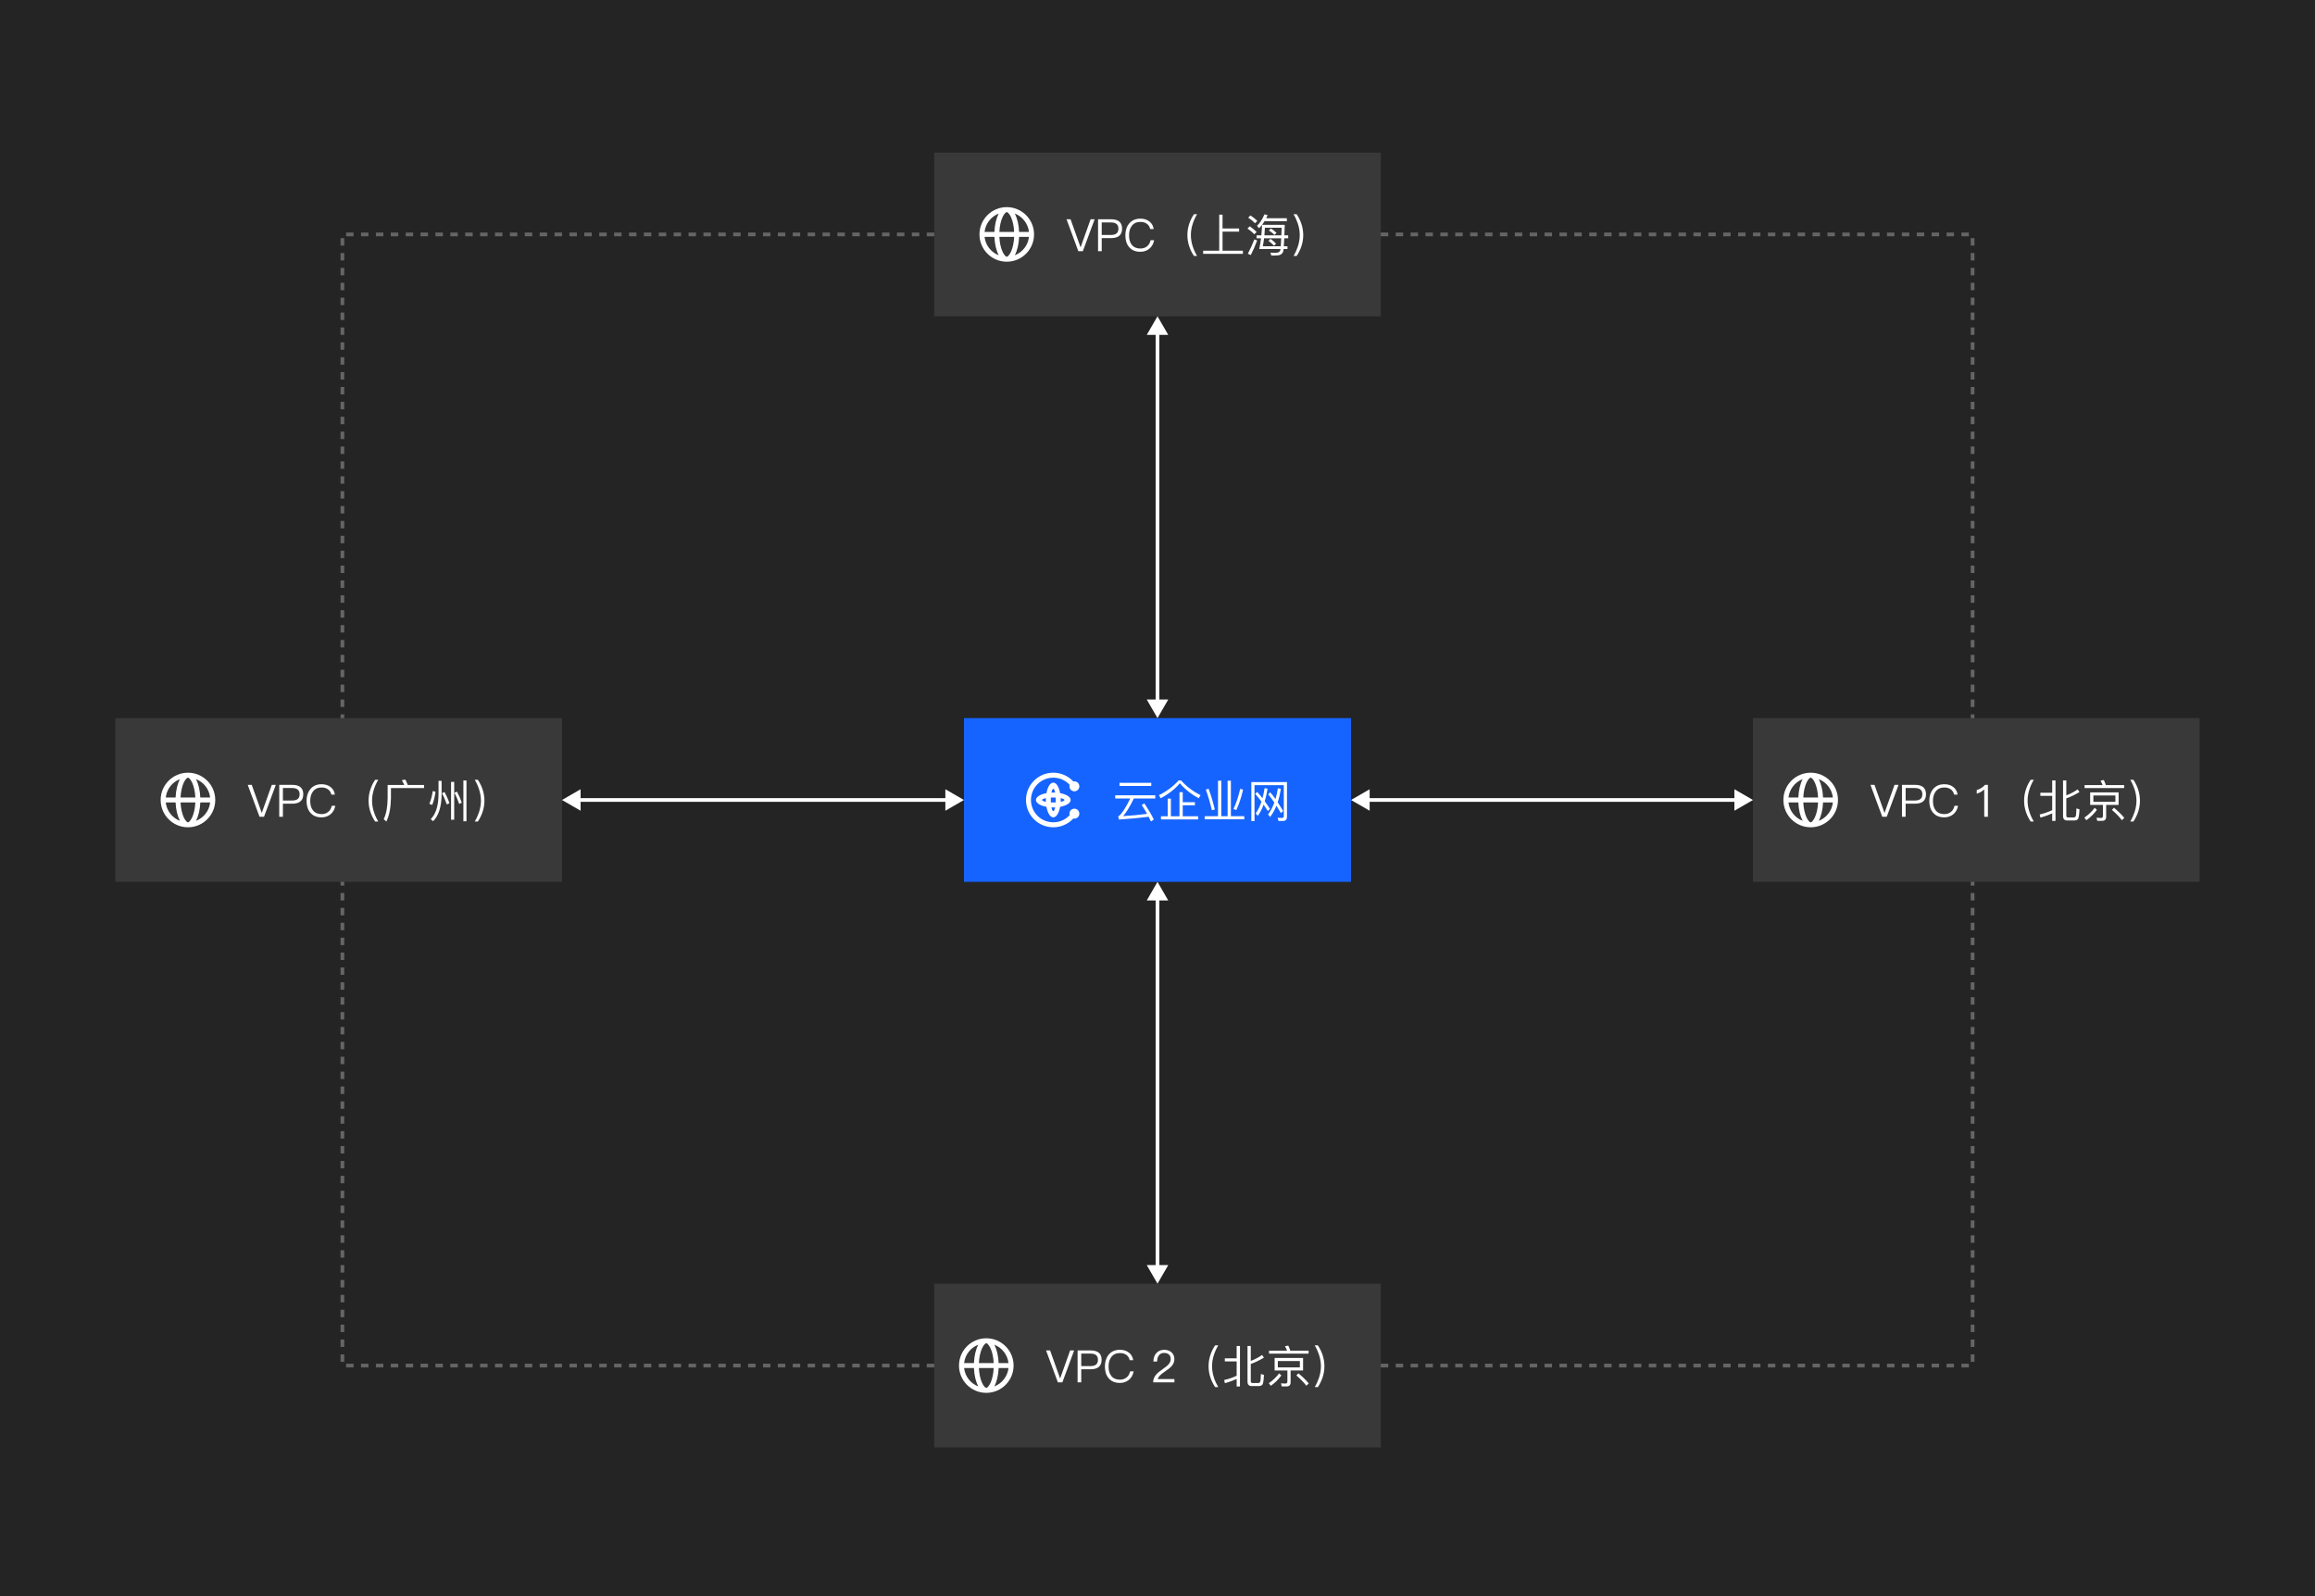 <svg width="622" height="429" viewBox="0 0 622 429" fill="none" xmlns="http://www.w3.org/2000/svg">
<rect width="622" height="429" fill="#242424"/>
<path d="M251 63H92V193" stroke="white" stroke-opacity="0.3" stroke-dasharray="2 2"/>
<path d="M251 367H92V237" stroke="white" stroke-opacity="0.3" stroke-dasharray="2 2"/>
<path d="M371 63H530V193" stroke="white" stroke-opacity="0.3" stroke-dasharray="2 2"/>
<path d="M371 367H530V237" stroke="white" stroke-opacity="0.3" stroke-dasharray="2 2"/>
<g filter="url(#filter0_b_6802_6782)">
<rect width="120" height="44" transform="translate(31 193)" fill="white" fill-opacity="0.1"/>
<path fill-rule="evenodd" clip-rule="evenodd" d="M43.166 215C43.166 210.95 46.449 207.667 50.499 207.667C54.549 207.667 57.833 210.95 57.833 215C57.833 219.01 54.615 222.268 50.621 222.333L50.499 222.334C46.449 222.334 43.166 219.05 43.166 215ZM52.485 215.667H48.515C48.584 217.2 48.887 218.6 49.357 219.634C49.593 220.153 49.856 220.544 50.111 220.781C50.27 220.929 50.388 220.989 50.475 220.999L50.5 221C50.589 221 50.715 220.944 50.889 220.781C51.144 220.544 51.407 220.153 51.643 219.634C52.113 218.6 52.417 217.2 52.485 215.667ZM48.312 220.533L48.349 220.603C46.296 219.815 44.787 217.931 44.536 215.667L47.18 215.667C47.26 217.605 47.682 219.326 48.312 220.533ZM56.464 215.667L53.82 215.667C53.739 217.643 53.302 219.393 52.651 220.603C54.704 219.815 56.213 217.931 56.464 215.667ZM52.688 209.467L52.651 209.397C54.704 210.186 56.213 212.07 56.463 214.334L53.82 214.334C53.74 212.396 53.318 210.675 52.688 209.467ZM48.349 209.397L48.309 209.413C46.277 210.21 44.785 212.085 44.536 214.334L47.18 214.334C47.261 212.358 47.698 210.608 48.349 209.397ZM50.111 209.219C50.286 209.057 50.411 209 50.5 209L50.525 209.002C50.612 209.011 50.73 209.072 50.889 209.219C51.144 209.457 51.407 209.848 51.643 210.367C52.113 211.401 52.417 212.801 52.485 214.334H48.515C48.584 212.801 48.887 211.401 49.357 210.367C49.593 209.848 49.856 209.457 50.111 209.219Z" fill="white"/>
<path d="M66.56 210.932L69.728 219.5H70.94L74.108 210.932H73.028L70.352 218.432H70.316L67.64 210.932H66.56ZM75.028 210.932V219.5H76.012V215.996H78.52C80.488 215.996 81.484 215.144 81.484 213.452C81.484 211.772 80.5 210.932 78.532 210.932H75.028ZM76.012 211.784H78.472C79.156 211.784 79.66 211.916 79.996 212.204C80.332 212.456 80.5 212.876 80.5 213.452C80.5 214.028 80.332 214.448 80.008 214.724C79.672 215 79.168 215.144 78.472 215.144H76.012V211.784ZM86.423 210.764C85.103 210.764 84.071 211.208 83.351 212.12C82.691 212.936 82.367 213.98 82.367 215.252C82.367 216.524 82.679 217.556 83.327 218.348C84.035 219.224 85.055 219.668 86.387 219.668C87.299 219.668 88.091 219.404 88.751 218.888C89.459 218.336 89.903 217.556 90.095 216.56H89.147C88.979 217.304 88.631 217.868 88.127 218.252C87.647 218.612 87.071 218.792 86.387 218.792C85.379 218.792 84.623 218.456 84.095 217.796C83.591 217.172 83.351 216.32 83.351 215.252C83.351 214.184 83.603 213.332 84.107 212.684C84.647 211.988 85.415 211.64 86.411 211.64C87.083 211.64 87.647 211.796 88.115 212.12C88.595 212.456 88.907 212.936 89.027 213.56H89.975C89.855 212.708 89.471 212.024 88.823 211.52C88.175 211.016 87.371 210.764 86.423 210.764ZM100.794 209.576C100.266 210.344 99.858 211.172 99.558 212.048C99.198 213.08 99.03 214.124 99.03 215.192C99.03 216.236 99.198 217.28 99.558 218.312C99.858 219.176 100.266 220.004 100.794 220.784H101.634C101.154 219.98 100.77 219.152 100.494 218.3C100.134 217.244 99.966 216.2 99.966 215.18C99.966 214.148 100.134 213.116 100.494 212.06C100.77 211.196 101.154 210.368 101.634 209.576H100.794ZM108.906 209.516L107.958 209.684C108.198 210.068 108.426 210.5 108.618 210.968H104.154V214.484C104.13 216.908 103.77 218.792 103.098 220.16L103.806 220.796C104.586 219.212 104.994 217.112 105.042 214.484V211.796H113.934V210.968H109.566C109.35 210.428 109.134 209.948 108.906 209.516ZM116.274 212.588C116.106 213.812 115.806 214.976 115.362 216.056L116.142 216.32C116.574 215.192 116.862 214.016 117.018 212.792L116.274 212.588ZM121.194 210.14V220.304H122.034V210.14H121.194ZM124.506 209.756V220.712H125.334V209.756H124.506ZM119.442 212.864L118.746 213.164C119.226 214.052 119.67 215.06 120.054 216.2L120.762 215.84C120.378 214.76 119.934 213.776 119.442 212.864ZM117.822 209.852V213.512C117.798 216.56 117.102 218.768 115.734 220.148L116.37 220.712C117.858 219.2 118.626 216.8 118.65 213.512V209.852H117.822ZM122.778 212.756L122.082 213.056C122.562 213.932 122.994 214.94 123.378 216.068L124.074 215.72C123.702 214.64 123.27 213.656 122.778 212.756ZM127.554 209.576C128.034 210.368 128.406 211.196 128.694 212.06C129.042 213.116 129.222 214.148 129.222 215.18C129.222 216.2 129.042 217.244 128.694 218.3C128.406 219.152 128.034 219.98 127.554 220.784H128.394C128.91 220.004 129.318 219.176 129.63 218.312C129.978 217.28 130.158 216.236 130.158 215.192C130.158 214.124 129.978 213.08 129.63 212.048C129.318 211.172 128.91 210.344 128.394 209.576H127.554Z" fill="white"/>
</g>
<g filter="url(#filter1_b_6802_6782)">
<rect width="120" height="44" transform="translate(251 41)" fill="white" fill-opacity="0.1"/>
<path fill-rule="evenodd" clip-rule="evenodd" d="M263.166 63C263.166 58.95 266.449 55.667 270.499 55.667C274.549 55.667 277.833 58.95 277.833 63C277.833 67.01 274.615 70.268 270.621 70.333L270.499 70.334C266.449 70.334 263.166 67.05 263.166 63ZM272.485 63.667H268.515C268.584 65.2 268.887 66.6 269.357 67.634C269.593 68.153 269.856 68.544 270.111 68.781C270.27 68.929 270.388 68.989 270.475 68.999L270.5 69C270.589 69 270.715 68.944 270.889 68.781C271.144 68.544 271.407 68.153 271.643 67.634C272.113 66.6 272.417 65.2 272.485 63.667ZM268.312 68.533L268.349 68.603C266.296 67.815 264.787 65.931 264.536 63.667L267.18 63.667C267.26 65.605 267.682 67.326 268.312 68.533ZM276.464 63.667L273.82 63.667C273.739 65.643 273.302 67.392 272.651 68.603C274.704 67.815 276.213 65.931 276.464 63.667ZM272.688 57.467L272.651 57.397C274.704 58.186 276.213 60.07 276.463 62.334L273.82 62.334C273.74 60.396 273.318 58.675 272.688 57.467ZM268.349 57.397L268.309 57.413C266.277 58.21 264.785 60.085 264.536 62.334L267.18 62.334C267.261 60.358 267.698 58.608 268.349 57.397ZM270.111 57.219C270.286 57.057 270.411 57 270.5 57L270.525 57.002C270.612 57.011 270.731 57.072 270.889 57.219C271.144 57.457 271.407 57.848 271.643 58.367C272.113 59.401 272.417 60.801 272.485 62.334H268.515C268.584 60.801 268.887 59.401 269.357 58.367C269.593 57.848 269.856 57.457 270.111 57.219Z" fill="white"/>
<path d="M286.56 58.932L289.728 67.5H290.94L294.108 58.932H293.028L290.352 66.432H290.316L287.64 58.932H286.56ZM295.028 58.932V67.5H296.012V63.996H298.52C300.488 63.996 301.484 63.144 301.484 61.452C301.484 59.772 300.5 58.932 298.532 58.932H295.028ZM296.012 59.784H298.472C299.156 59.784 299.66 59.916 299.996 60.204C300.332 60.456 300.5 60.876 300.5 61.452C300.5 62.028 300.332 62.448 300.008 62.724C299.672 63 299.168 63.144 298.472 63.144H296.012V59.784ZM306.423 58.764C305.103 58.764 304.071 59.208 303.351 60.12C302.691 60.936 302.367 61.98 302.367 63.252C302.367 64.524 302.679 65.556 303.327 66.348C304.035 67.224 305.055 67.668 306.387 67.668C307.299 67.668 308.091 67.404 308.751 66.888C309.459 66.336 309.903 65.556 310.095 64.56H309.147C308.979 65.304 308.631 65.868 308.127 66.252C307.647 66.612 307.071 66.792 306.387 66.792C305.379 66.792 304.623 66.456 304.095 65.796C303.591 65.172 303.351 64.32 303.351 63.252C303.351 62.184 303.603 61.332 304.107 60.684C304.647 59.988 305.415 59.64 306.411 59.64C307.083 59.64 307.647 59.796 308.115 60.12C308.595 60.456 308.907 60.936 309.027 61.56H309.975C309.855 60.708 309.471 60.024 308.823 59.52C308.175 59.016 307.371 58.764 306.423 58.764ZM320.794 57.576C320.266 58.344 319.858 59.172 319.558 60.048C319.198 61.08 319.03 62.124 319.03 63.192C319.03 64.236 319.198 65.28 319.558 66.312C319.858 67.176 320.266 68.004 320.794 68.784H321.634C321.154 67.98 320.77 67.152 320.494 66.3C320.134 65.244 319.966 64.2 319.966 63.18C319.966 62.148 320.134 61.116 320.494 60.06C320.77 59.196 321.154 58.368 321.634 57.576H320.794ZM327.586 57.696V67.38H323.266V68.22H333.946V67.38H328.474V62.244H332.926V61.404H328.474V57.696H327.586ZM339.766 59.448H345.754V58.644H340.21C340.342 58.38 340.474 58.092 340.594 57.792L339.73 57.612C339.214 58.884 338.554 59.904 337.738 60.684L338.29 61.344C338.566 61.068 338.83 60.768 339.082 60.444C339.058 61.38 338.998 62.316 338.902 63.24H337.618V64.044H338.818C338.698 65.004 338.53 65.964 338.338 66.924H344.05C344.026 67.116 344.002 67.248 343.978 67.308C343.858 67.584 343.666 67.764 343.402 67.848C343.138 67.908 342.85 67.944 342.526 67.944C342.166 67.944 341.77 67.92 341.338 67.896L341.59 68.688C341.986 68.688 342.334 68.676 342.634 68.676C343.282 68.676 343.762 68.592 344.098 68.424C344.434 68.232 344.662 67.944 344.782 67.56C344.806 67.464 344.842 67.26 344.878 66.924H345.922V66.18H344.938C344.974 65.628 345.01 64.92 345.058 64.044H346.114V63.24H345.094C345.118 62.424 345.154 61.488 345.19 60.432H339.094C339.334 60.12 339.55 59.796 339.766 59.448ZM339.634 64.044H344.242C344.194 64.932 344.158 65.64 344.122 66.18H339.298C339.43 65.532 339.538 64.812 339.634 64.044ZM344.278 63.24H339.718C339.778 62.604 339.826 61.92 339.862 61.2H344.35C344.326 61.932 344.302 62.616 344.278 63.24ZM341.47 61.404L340.93 61.932C341.566 62.352 342.07 62.748 342.43 63.132L342.982 62.58C342.574 62.184 342.07 61.788 341.47 61.404ZM341.362 64.188L340.822 64.716C341.446 65.184 341.938 65.628 342.298 66.036L342.862 65.484C342.454 65.052 341.962 64.62 341.362 64.188ZM335.986 57.9L335.362 58.488C336.154 59.016 336.766 59.52 337.21 60L337.822 59.376C337.318 58.872 336.706 58.38 335.986 57.9ZM335.794 60.816L335.17 61.416C335.962 61.968 336.574 62.472 337.018 62.952L337.63 62.34C337.126 61.836 336.514 61.32 335.794 60.816ZM337.03 64.332C336.526 65.652 335.938 66.936 335.266 68.196L336.07 68.544C336.694 67.32 337.27 66.012 337.774 64.62L337.03 64.332ZM347.554 57.576C348.034 58.368 348.406 59.196 348.694 60.06C349.042 61.116 349.222 62.148 349.222 63.18C349.222 64.2 349.042 65.244 348.694 66.3C348.406 67.152 348.034 67.98 347.554 68.784H348.394C348.91 68.004 349.318 67.176 349.63 66.312C349.978 65.28 350.158 64.236 350.158 63.192C350.158 62.124 349.978 61.08 349.63 60.048C349.318 59.172 348.91 58.344 348.394 57.576H347.554Z" fill="white"/>
</g>
<g filter="url(#filter2_b_6802_6782)">
<rect width="120" height="44" transform="translate(251 345)" fill="white" fill-opacity="0.1"/>
<path fill-rule="evenodd" clip-rule="evenodd" d="M257.666 367C257.666 362.95 260.949 359.667 264.999 359.667C269.049 359.667 272.333 362.95 272.333 367C272.333 371.01 269.115 374.268 265.121 374.333L264.999 374.334C260.949 374.334 257.666 371.05 257.666 367ZM266.985 367.667H263.015C263.084 369.2 263.387 370.6 263.857 371.634C264.093 372.153 264.356 372.544 264.611 372.781C264.77 372.929 264.888 372.989 264.975 372.999L265 373C265.089 373 265.215 372.944 265.389 372.781C265.644 372.544 265.907 372.153 266.143 371.634C266.613 370.6 266.917 369.2 266.985 367.667ZM262.812 372.533L262.849 372.603C260.796 371.815 259.287 369.931 259.036 367.667L261.68 367.667C261.76 369.605 262.182 371.326 262.812 372.533ZM270.964 367.667L268.32 367.667C268.239 369.643 267.802 371.393 267.151 372.603C269.204 371.815 270.713 369.931 270.964 367.667ZM267.188 361.467L267.151 361.397C269.204 362.186 270.713 364.07 270.963 366.334L268.32 366.334C268.24 364.396 267.818 362.675 267.188 361.467ZM262.849 361.397L262.809 361.413C260.777 362.21 259.285 364.085 259.036 366.334L261.68 366.334C261.761 364.358 262.198 362.608 262.849 361.397ZM264.611 361.219C264.786 361.057 264.911 361 265 361L265.025 361.002C265.112 361.011 265.231 361.072 265.389 361.219C265.644 361.457 265.907 361.848 266.143 362.367C266.613 363.401 266.917 364.801 266.985 366.334H263.015C263.084 364.801 263.387 363.401 263.857 362.367C264.093 361.848 264.356 361.457 264.611 361.219Z" fill="white"/>
<path d="M281.06 362.932L284.228 371.5H285.44L288.608 362.932H287.528L284.852 370.432H284.816L282.14 362.932H281.06ZM289.528 362.932V371.5H290.512V367.996H293.02C294.988 367.996 295.984 367.144 295.984 365.452C295.984 363.772 295 362.932 293.032 362.932H289.528ZM290.512 363.784H292.972C293.656 363.784 294.16 363.916 294.496 364.204C294.832 364.456 295 364.876 295 365.452C295 366.028 294.832 366.448 294.508 366.724C294.172 367 293.668 367.144 292.972 367.144H290.512V363.784ZM300.923 362.764C299.603 362.764 298.571 363.208 297.851 364.12C297.191 364.936 296.867 365.98 296.867 367.252C296.867 368.524 297.179 369.556 297.827 370.348C298.535 371.224 299.555 371.668 300.887 371.668C301.799 371.668 302.591 371.404 303.251 370.888C303.959 370.336 304.403 369.556 304.595 368.56H303.647C303.479 369.304 303.131 369.868 302.627 370.252C302.147 370.612 301.571 370.792 300.887 370.792C299.879 370.792 299.123 370.456 298.595 369.796C298.091 369.172 297.851 368.32 297.851 367.252C297.851 366.184 298.103 365.332 298.607 364.684C299.147 363.988 299.915 363.64 300.911 363.64C301.583 363.64 302.147 363.796 302.615 364.12C303.095 364.456 303.407 364.936 303.527 365.56H304.475C304.355 364.708 303.971 364.024 303.323 363.52C302.675 363.016 301.871 362.764 300.923 362.764ZM312.81 362.764C311.946 362.764 311.238 363.052 310.71 363.628C310.182 364.192 309.906 364.96 309.906 365.92H310.89C310.902 365.164 311.082 364.588 311.418 364.204C311.73 363.796 312.186 363.604 312.774 363.604C313.326 363.604 313.77 363.748 314.082 364.036C314.394 364.324 314.55 364.72 314.55 365.248C314.55 365.8 314.322 366.316 313.89 366.784C313.662 367.024 313.218 367.372 312.546 367.852C311.634 368.476 311.022 368.992 310.686 369.376C310.11 370.012 309.834 370.72 309.834 371.5H315.546V370.624H311.046C311.202 370.048 311.826 369.388 312.918 368.656C313.806 368.056 314.394 367.588 314.694 367.276C315.246 366.676 315.534 366.004 315.534 365.26C315.534 364.516 315.27 363.904 314.766 363.448C314.25 362.992 313.602 362.764 312.81 362.764ZM326.485 361.576C325.957 362.344 325.549 363.172 325.249 364.048C324.889 365.08 324.721 366.124 324.721 367.192C324.721 368.236 324.889 369.28 325.249 370.312C325.549 371.176 325.957 372.004 326.485 372.784H327.325C326.845 371.98 326.461 371.152 326.185 370.3C325.825 369.244 325.657 368.2 325.657 367.18C325.657 366.148 325.825 365.116 326.185 364.06C326.461 363.196 326.845 362.368 327.325 361.576H326.485ZM332.269 361.732V365.056H329.089V365.884H332.269V369.736C331.201 370.24 330.085 370.624 328.909 370.888L329.113 371.74C330.229 371.428 331.285 371.056 332.269 370.6V372.616H333.157V361.732H332.269ZM338.149 372.508C338.665 372.508 339.025 372.364 339.217 372.076C339.409 371.776 339.529 370.924 339.601 369.52L338.785 369.256C338.749 370.48 338.677 371.188 338.581 371.404C338.461 371.596 338.269 371.692 338.005 371.692H336.505C336.205 371.692 336.061 371.512 336.061 371.176V366.568C337.177 366.184 338.353 365.62 339.601 364.864L339.097 364.156C338.113 364.84 337.105 365.368 336.061 365.752V361.732H335.185V371.308C335.185 372.1 335.557 372.508 336.313 372.508H338.149ZM342.469 364.96V368.32H345.901V371.308C345.901 371.656 345.721 371.836 345.373 371.836C344.989 371.836 344.593 371.812 344.185 371.776L344.377 372.604H345.673C346.393 372.604 346.765 372.244 346.765 371.524V368.32H350.113V364.96H342.469ZM349.249 367.492H343.333V365.788H349.249V367.492ZM346.141 361.636L345.253 361.792C345.457 362.152 345.637 362.56 345.805 362.992H340.969V363.796H351.601V362.992H346.681C346.513 362.488 346.333 362.044 346.141 361.636ZM348.877 369.088L348.313 369.652C349.441 370.636 350.341 371.56 351.001 372.424L351.637 371.788C350.893 370.9 349.969 370 348.877 369.088ZM343.681 369.1C342.925 370.108 342.001 370.996 340.909 371.74L341.449 372.436C342.577 371.644 343.513 370.708 344.281 369.652L343.681 369.1ZM353.245 361.576C353.725 362.368 354.097 363.196 354.385 364.06C354.733 365.116 354.913 366.148 354.913 367.18C354.913 368.2 354.733 369.244 354.385 370.3C354.097 371.152 353.725 371.98 353.245 372.784H354.085C354.601 372.004 355.009 371.176 355.321 370.312C355.669 369.28 355.849 368.236 355.849 367.192C355.849 366.124 355.669 365.08 355.321 364.048C355.009 363.172 354.601 362.344 354.085 361.576H353.245Z" fill="white"/>
</g>
<g filter="url(#filter3_b_6802_6782)">
<rect width="120" height="44" transform="translate(471 193)" fill="white" fill-opacity="0.1"/>
<path fill-rule="evenodd" clip-rule="evenodd" d="M479.166 215C479.166 210.95 482.449 207.667 486.499 207.667C490.549 207.667 493.833 210.95 493.833 215C493.833 219.01 490.615 222.268 486.621 222.333L486.499 222.334C482.449 222.334 479.166 219.05 479.166 215ZM488.485 215.667H484.515C484.584 217.2 484.887 218.6 485.357 219.634C485.593 220.153 485.856 220.544 486.111 220.781C486.27 220.929 486.388 220.989 486.475 220.999L486.5 221C486.589 221 486.715 220.944 486.889 220.781C487.144 220.544 487.407 220.153 487.643 219.634C488.113 218.6 488.417 217.2 488.485 215.667ZM484.312 220.533L484.349 220.603C482.296 219.815 480.787 217.931 480.536 215.667L483.18 215.667C483.26 217.605 483.682 219.326 484.312 220.533ZM492.464 215.667L489.82 215.667C489.739 217.643 489.302 219.393 488.651 220.603C490.704 219.815 492.213 217.931 492.464 215.667ZM488.688 209.467L488.651 209.397C490.704 210.186 492.213 212.07 492.463 214.334L489.82 214.334C489.74 212.396 489.318 210.675 488.688 209.467ZM484.349 209.397L484.309 209.413C482.277 210.21 480.785 212.085 480.536 214.334L483.18 214.334C483.261 212.358 483.698 210.608 484.349 209.397ZM486.111 209.219C486.286 209.057 486.411 209 486.5 209L486.525 209.002C486.612 209.011 486.731 209.072 486.889 209.219C487.144 209.457 487.407 209.848 487.643 210.367C488.113 211.401 488.417 212.801 488.485 214.334H484.515C484.584 212.801 484.887 211.401 485.357 210.367C485.593 209.848 485.856 209.457 486.111 209.219Z" fill="white"/>
<path d="M502.56 210.932L505.728 219.5H506.94L510.108 210.932H509.028L506.352 218.432H506.316L503.64 210.932H502.56ZM511.028 210.932V219.5H512.012V215.996H514.52C516.488 215.996 517.484 215.144 517.484 213.452C517.484 211.772 516.5 210.932 514.532 210.932H511.028ZM512.012 211.784H514.472C515.156 211.784 515.66 211.916 515.996 212.204C516.332 212.456 516.5 212.876 516.5 213.452C516.5 214.028 516.332 214.448 516.008 214.724C515.672 215 515.168 215.144 514.472 215.144H512.012V211.784ZM522.423 210.764C521.103 210.764 520.071 211.208 519.351 212.12C518.691 212.936 518.367 213.98 518.367 215.252C518.367 216.524 518.679 217.556 519.327 218.348C520.035 219.224 521.055 219.668 522.387 219.668C523.299 219.668 524.091 219.404 524.751 218.888C525.459 218.336 525.903 217.556 526.095 216.56H525.147C524.979 217.304 524.631 217.868 524.127 218.252C523.647 218.612 523.071 218.792 522.387 218.792C521.379 218.792 520.623 218.456 520.095 217.796C519.591 217.172 519.351 216.32 519.351 215.252C519.351 214.184 519.603 213.332 520.107 212.684C520.647 211.988 521.415 211.64 522.411 211.64C523.083 211.64 523.647 211.796 524.115 212.12C524.595 212.456 524.907 212.936 525.027 213.56H525.975C525.855 212.708 525.471 212.024 524.823 211.52C524.175 211.016 523.371 210.764 522.423 210.764ZM533.35 210.932C533.062 211.256 532.726 211.544 532.318 211.808C531.91 212.048 531.502 212.216 531.118 212.324V213.308C531.922 213.068 532.594 212.684 533.134 212.132V219.5H534.118V210.932H533.35ZM545.606 209.576C545.078 210.344 544.67 211.172 544.37 212.048C544.01 213.08 543.842 214.124 543.842 215.192C543.842 216.236 544.01 217.28 544.37 218.312C544.67 219.176 545.078 220.004 545.606 220.784H546.446C545.966 219.98 545.582 219.152 545.306 218.3C544.946 217.244 544.778 216.2 544.778 215.18C544.778 214.148 544.946 213.116 545.306 212.06C545.582 211.196 545.966 210.368 546.446 209.576H545.606ZM551.39 209.732V213.056H548.21V213.884H551.39V217.736C550.322 218.24 549.206 218.624 548.03 218.888L548.234 219.74C549.35 219.428 550.406 219.056 551.39 218.6V220.616H552.278V209.732H551.39ZM557.27 220.508C557.786 220.508 558.146 220.364 558.338 220.076C558.53 219.776 558.65 218.924 558.722 217.52L557.906 217.256C557.87 218.48 557.798 219.188 557.702 219.404C557.582 219.596 557.39 219.692 557.126 219.692H555.626C555.326 219.692 555.182 219.512 555.182 219.176V214.568C556.298 214.184 557.474 213.62 558.722 212.864L558.218 212.156C557.234 212.84 556.226 213.368 555.182 213.752V209.732H554.306V219.308C554.306 220.1 554.678 220.508 555.434 220.508H557.27ZM561.59 212.96V216.32H565.022V219.308C565.022 219.656 564.842 219.836 564.494 219.836C564.11 219.836 563.714 219.812 563.306 219.776L563.498 220.604H564.794C565.514 220.604 565.886 220.244 565.886 219.524V216.32H569.234V212.96H561.59ZM568.37 215.492H562.454V213.788H568.37V215.492ZM565.262 209.636L564.374 209.792C564.578 210.152 564.758 210.56 564.926 210.992H560.09V211.796H570.722V210.992H565.802C565.634 210.488 565.454 210.044 565.262 209.636ZM567.998 217.088L567.434 217.652C568.562 218.636 569.462 219.56 570.122 220.424L570.758 219.788C570.014 218.9 569.09 218 567.998 217.088ZM562.802 217.1C562.046 218.108 561.122 218.996 560.03 219.74L560.57 220.436C561.698 219.644 562.634 218.708 563.402 217.652L562.802 217.1ZM572.366 209.576C572.846 210.368 573.218 211.196 573.506 212.06C573.854 213.116 574.034 214.148 574.034 215.18C574.034 216.2 573.854 217.244 573.506 218.3C573.218 219.152 572.846 219.98 572.366 220.784H573.206C573.722 220.004 574.13 219.176 574.442 218.312C574.79 217.28 574.97 216.236 574.97 215.192C574.97 214.124 574.79 213.08 574.442 212.048C574.13 211.172 573.722 210.344 573.206 209.576H572.366Z" fill="white"/>
</g>
<path d="M151 215L156 217.887V212.113L151 215ZM259 215L254 212.113V217.887L259 215ZM155.5 215.5H254.5V214.5H155.5V215.5Z" fill="white"/>
<path d="M471 215L466 212.113L466 217.887L471 215ZM363 215L368 217.887L368 212.113L363 215ZM466.5 214.5L367.5 214.5L367.5 215.5L466.5 215.5L466.5 214.5Z" fill="white"/>
<path d="M311 193L313.887 188H308.113L311 193ZM311 85L308.113 90H313.887L311 85ZM311.5 188.5V89.5H310.5V188.5H311.5Z" fill="white"/>
<path d="M311 345L313.887 340L308.113 340L311 345ZM311 237L308.113 242L313.887 242L311 237ZM311.5 340.5L311.5 241.5L310.5 241.5L310.5 340.5L311.5 340.5Z" fill="white"/>
<g filter="url(#filter4_b_6802_6782)">
<rect width="104" height="44" transform="translate(259 193)" fill="#1664FF"/>
<path fill-rule="evenodd" clip-rule="evenodd" d="M282.999 222.334C285.131 222.334 287.051 221.424 288.391 219.972C288.48 219.99 288.572 220 288.667 220C289.403 220 290 219.403 290 218.667C290 217.931 289.403 217.334 288.667 217.334C287.93 217.334 287.333 217.931 287.333 218.667C287.333 218.811 287.356 218.95 287.399 219.081C286.303 220.261 284.738 221 283 221C279.686 221 277 218.314 277 215C277 211.687 279.686 209 283 209C284.738 209 286.303 209.739 287.399 210.92C287.356 211.05 287.333 211.189 287.333 211.334C287.333 212.07 287.93 212.667 288.667 212.667C289.403 212.667 290 212.07 290 211.334C290 210.597 289.403 210 288.667 210C288.572 210 288.48 210.01 288.39 210.029C287.05 208.577 285.131 207.667 282.999 207.667C278.949 207.667 275.666 210.95 275.666 215C275.666 219.05 278.949 222.334 282.999 222.334ZM283.001 219.667C283.825 219.667 284.534 218.502 284.839 216.839C286.502 216.533 287.667 215.825 287.667 215C287.667 214.175 286.502 213.467 284.839 213.161C284.534 211.498 283.825 210.333 283.001 210.333C282.176 210.333 281.468 211.498 281.162 213.161C279.499 213.467 278.334 214.175 278.334 215C278.334 215.825 279.499 216.533 281.162 216.839C281.468 218.502 282.176 219.667 283.001 219.667ZM286 215C286 215.199 285.609 215.377 284.989 215.499C284.997 215.335 285.001 215.169 285.001 215C285.001 214.832 284.997 214.665 284.989 214.501C285.609 214.623 286 214.802 286 215ZM283.667 215C283.667 214.777 283.662 214.559 283.652 214.349C283.442 214.339 283.224 214.333 283 214.333C282.777 214.333 282.559 214.339 282.35 214.349C282.339 214.559 282.334 214.777 282.334 215C282.334 215.224 282.339 215.442 282.35 215.651C282.559 215.661 282.777 215.667 283 215.667C283.224 215.667 283.442 215.661 283.652 215.651C283.662 215.442 283.667 215.224 283.667 215ZM283.001 212C283.199 212 283.378 212.391 283.5 213.011C283.336 213.004 283.169 213 283.001 213C282.832 213 282.666 213.004 282.502 213.011C282.624 212.391 282.802 212 283.001 212ZM280 215C280 214.801 280.391 214.623 281.012 214.501C281.004 214.665 281.001 214.831 281.001 215C281.001 215.169 281.004 215.335 281.012 215.499C280.391 215.377 280 215.199 280 215ZM283.001 217C282.832 217 282.665 216.996 282.501 216.989C282.624 217.609 282.802 218 283.001 218C283.199 218 283.378 217.609 283.5 216.989C283.336 216.996 283.169 217 283.001 217Z" fill="white"/>
<path d="M300.788 210.392V211.232H309.332V210.392H300.788ZM299.636 213.74V214.604H303.68C302.42 217.16 301.4 218.72 300.632 219.296C300.584 219.32 300.524 219.356 300.428 219.38L300.656 220.256C303.536 220.064 306.188 219.824 308.624 219.512C308.852 219.944 309.056 220.364 309.248 220.784L310.016 220.244C309.416 219.02 308.564 217.568 307.46 215.912L306.764 216.344C307.292 217.16 307.772 217.952 308.204 218.72C306.056 219.008 303.908 219.212 301.748 219.332C302.564 218.444 303.536 216.872 304.64 214.604H310.4V213.74H299.636ZM316.688 209.732C315.272 211.316 313.508 212.648 311.396 213.704L311.852 214.532C313.988 213.404 315.704 212.06 317 210.5C318.416 212.156 320.108 213.5 322.1 214.52L322.568 213.692C320.588 212.732 318.836 211.412 317.312 209.732H316.688ZM316.904 212.9V219.38H314.6V214.628H313.748V219.38H311.936V220.22H321.92V219.38H317.78V216.428H321.056V215.6H317.78V212.9H316.904ZM327.26 209.816V219.356H323.684V220.196H334.316V219.356H330.716V209.816H329.84V219.356H328.136V209.816H327.26ZM333.224 212C332.708 214.196 332.096 216.008 331.4 217.424L332.18 217.7C332.912 216.128 333.512 214.304 333.992 212.216L333.224 212ZM324.716 211.976L323.984 212.216C324.632 213.992 325.172 215.84 325.604 217.76L326.396 217.556C325.904 215.456 325.34 213.596 324.716 211.976ZM340.652 217.976L341.228 217.4C340.748 216.656 340.268 215.972 339.812 215.348C340.124 214.328 340.376 213.2 340.568 211.964L339.776 211.82C339.632 212.78 339.44 213.692 339.212 214.532C338.708 213.86 338.228 213.296 337.784 212.828L337.244 213.344C337.796 213.98 338.36 214.676 338.936 215.444C338.528 216.656 338.012 217.712 337.388 218.6L337.94 219.272C338.552 218.432 339.08 217.424 339.512 216.248C339.884 216.788 340.268 217.364 340.652 217.976ZM344.168 218.528L344.756 217.952C344.24 217.088 343.748 216.308 343.292 215.612C343.652 214.532 343.94 213.332 344.156 212L343.34 211.856C343.172 212.888 342.968 213.86 342.704 214.76C342.2 214.04 341.72 213.44 341.288 212.948L340.748 213.464C341.3 214.136 341.84 214.88 342.392 215.696C341.948 216.92 341.384 217.988 340.712 218.9L341.264 219.56C341.912 218.72 342.476 217.712 342.956 216.536C343.352 217.16 343.76 217.82 344.168 218.528ZM344.72 220.628C345.428 220.628 345.788 220.256 345.788 219.524V210.188H336.212V220.676H337.064V211.016H344.936V219.332C344.936 219.656 344.768 219.824 344.432 219.824L343.28 219.788L343.508 220.628H344.72Z" fill="white"/>
</g>
<defs>
<filter id="filter0_b_6802_6782" x="27" y="189" width="128" height="52" filterUnits="userSpaceOnUse" color-interpolation-filters="sRGB">
<feFlood flood-opacity="0" result="BackgroundImageFix"/>
<feGaussianBlur in="BackgroundImage" stdDeviation="2"/>
<feComposite in2="SourceAlpha" operator="in" result="effect1_backgroundBlur_6802_6782"/>
<feBlend mode="normal" in="SourceGraphic" in2="effect1_backgroundBlur_6802_6782" result="shape"/>
</filter>
<filter id="filter1_b_6802_6782" x="247" y="37" width="128" height="52" filterUnits="userSpaceOnUse" color-interpolation-filters="sRGB">
<feFlood flood-opacity="0" result="BackgroundImageFix"/>
<feGaussianBlur in="BackgroundImage" stdDeviation="2"/>
<feComposite in2="SourceAlpha" operator="in" result="effect1_backgroundBlur_6802_6782"/>
<feBlend mode="normal" in="SourceGraphic" in2="effect1_backgroundBlur_6802_6782" result="shape"/>
</filter>
<filter id="filter2_b_6802_6782" x="247" y="341" width="128" height="52" filterUnits="userSpaceOnUse" color-interpolation-filters="sRGB">
<feFlood flood-opacity="0" result="BackgroundImageFix"/>
<feGaussianBlur in="BackgroundImage" stdDeviation="2"/>
<feComposite in2="SourceAlpha" operator="in" result="effect1_backgroundBlur_6802_6782"/>
<feBlend mode="normal" in="SourceGraphic" in2="effect1_backgroundBlur_6802_6782" result="shape"/>
</filter>
<filter id="filter3_b_6802_6782" x="467" y="189" width="128" height="52" filterUnits="userSpaceOnUse" color-interpolation-filters="sRGB">
<feFlood flood-opacity="0" result="BackgroundImageFix"/>
<feGaussianBlur in="BackgroundImage" stdDeviation="2"/>
<feComposite in2="SourceAlpha" operator="in" result="effect1_backgroundBlur_6802_6782"/>
<feBlend mode="normal" in="SourceGraphic" in2="effect1_backgroundBlur_6802_6782" result="shape"/>
</filter>
<filter id="filter4_b_6802_6782" x="255" y="189" width="112" height="52" filterUnits="userSpaceOnUse" color-interpolation-filters="sRGB">
<feFlood flood-opacity="0" result="BackgroundImageFix"/>
<feGaussianBlur in="BackgroundImage" stdDeviation="2"/>
<feComposite in2="SourceAlpha" operator="in" result="effect1_backgroundBlur_6802_6782"/>
<feBlend mode="normal" in="SourceGraphic" in2="effect1_backgroundBlur_6802_6782" result="shape"/>
</filter>
</defs>
</svg>
